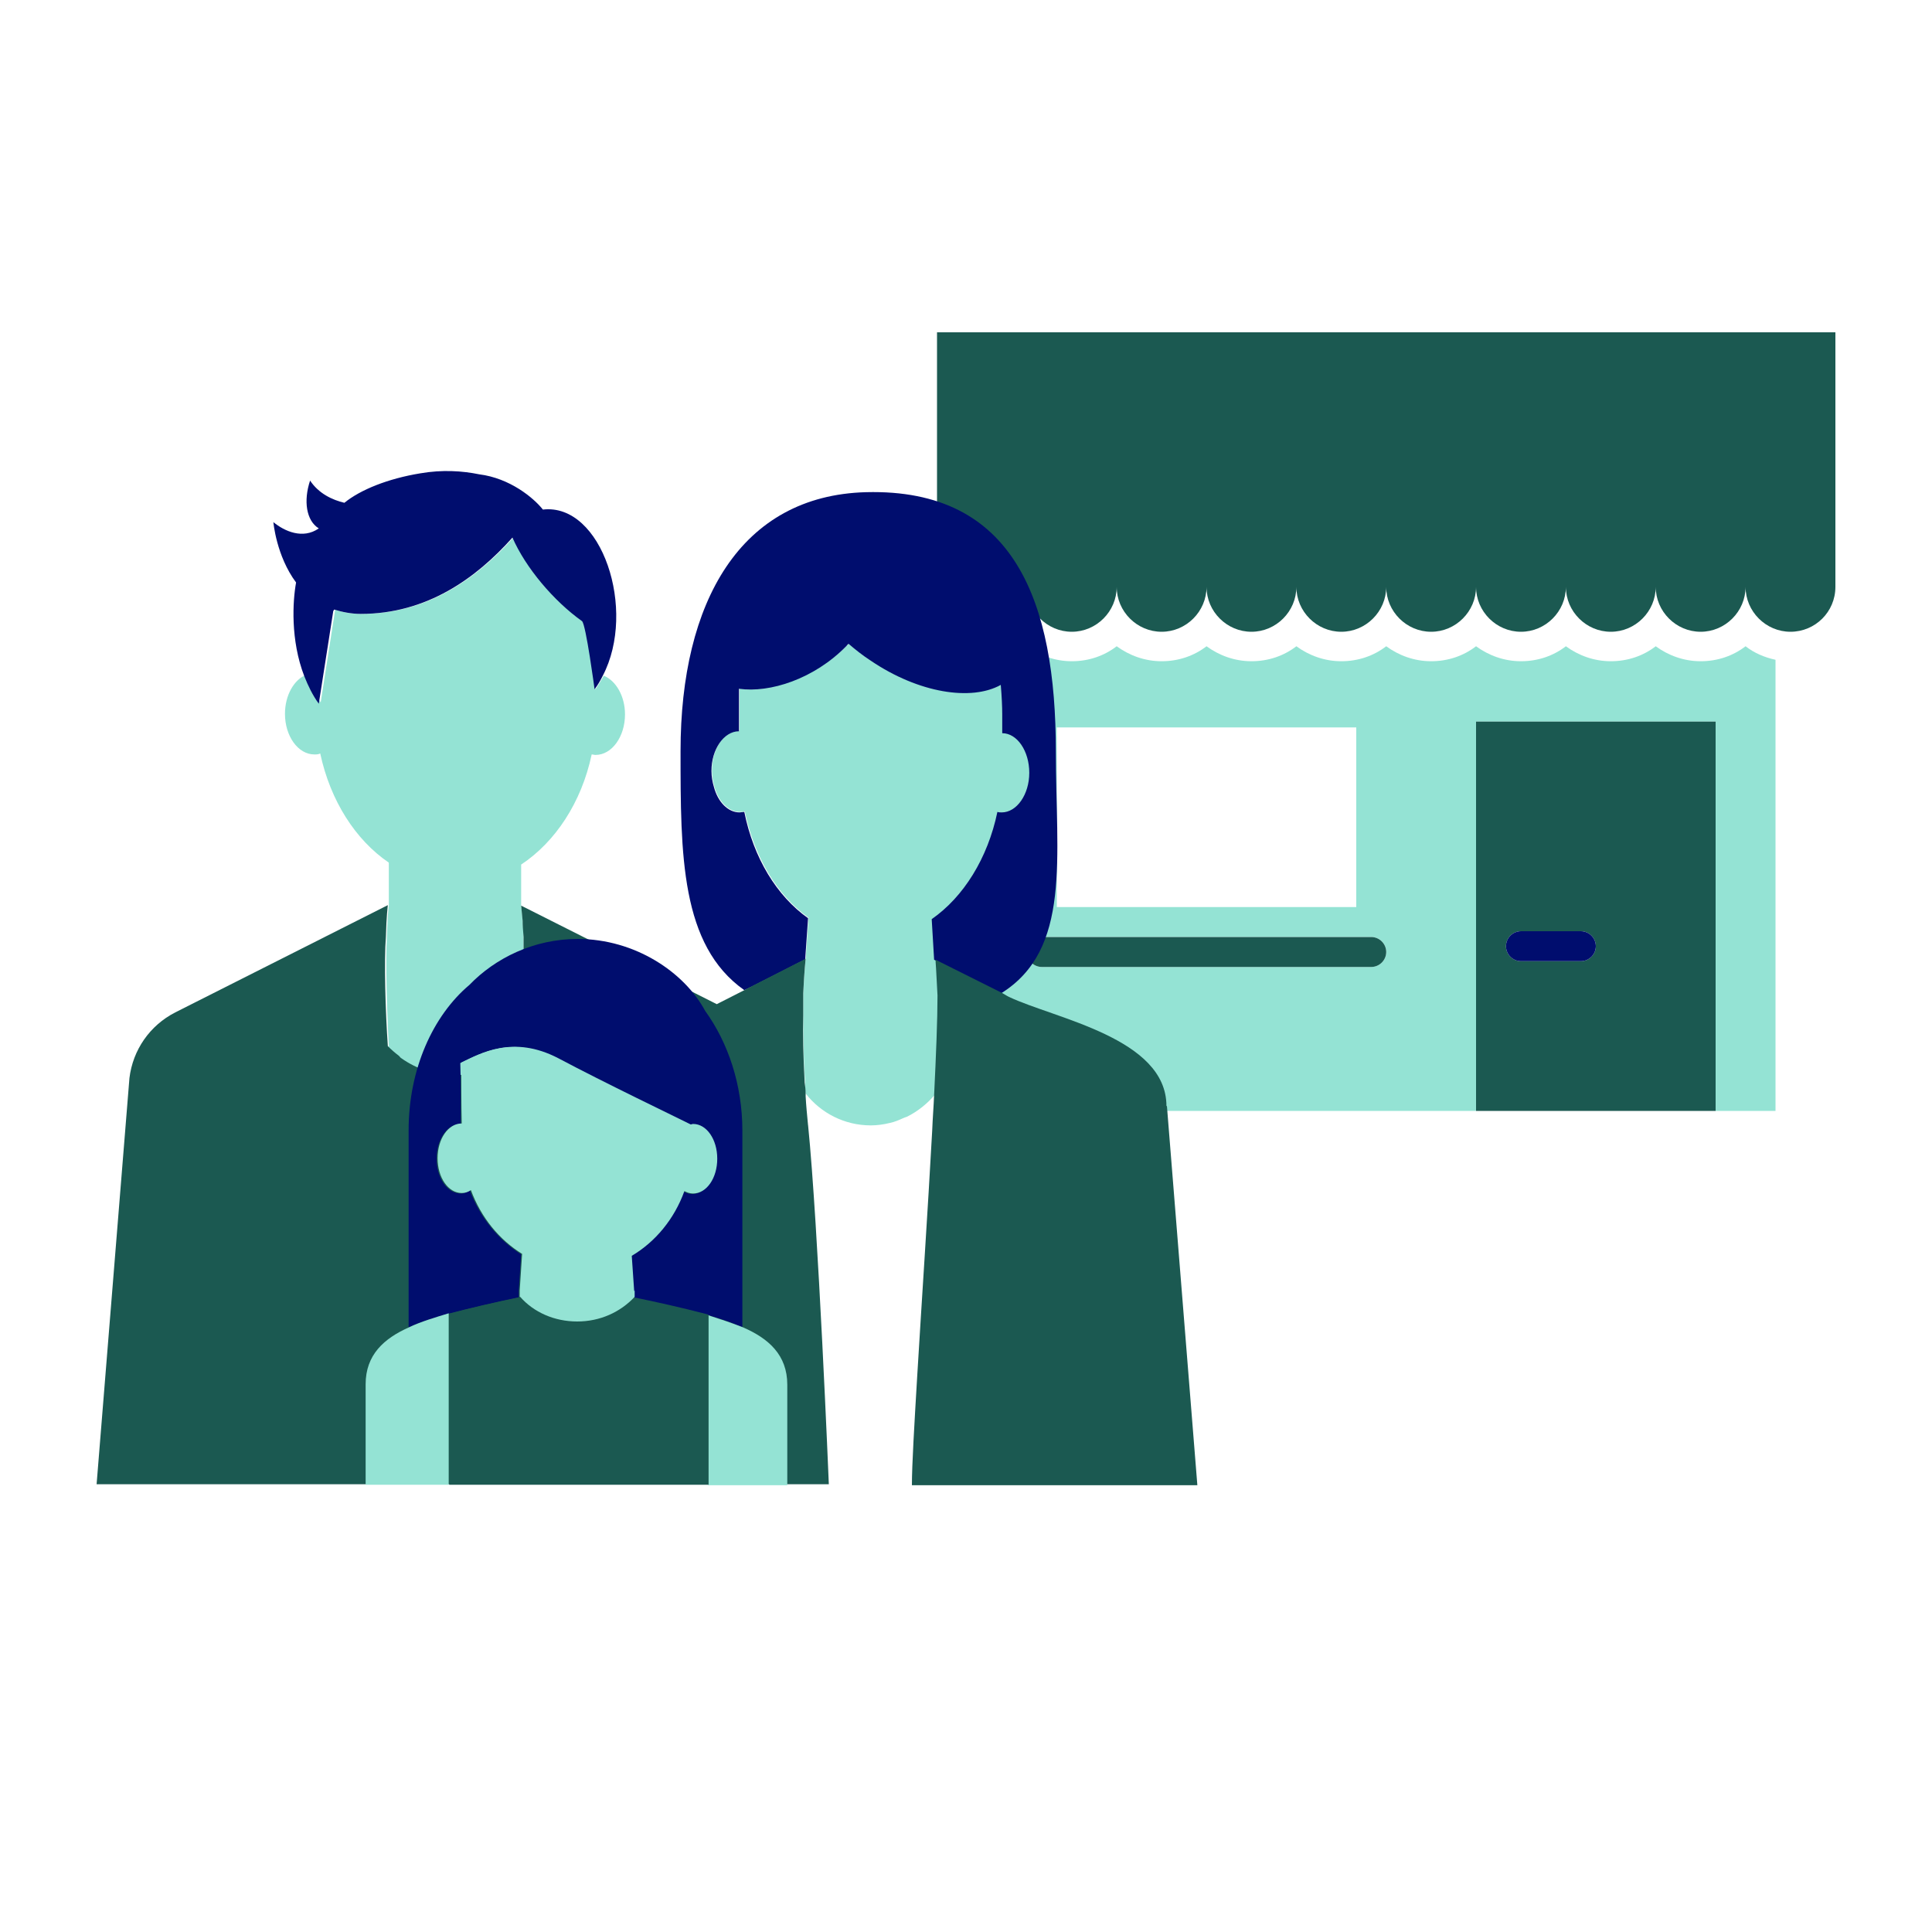 <svg xmlns="http://www.w3.org/2000/svg" viewBox="0 0 40 40" focusable="false" aria-hidden="true"><path fill="none" d="M0 0h40v40H0z"/><g><path fill="none" d="M21.88 15.06h6.2v3.72h-6.2z"/><path d="M35.21 13.69c-.35 0-.67-.12-.93-.31-.26.2-.58.31-.93.31s-.67-.12-.93-.31c-.26.2-.58.31-.93.31s-.67-.12-.93-.31c-.26.2-.58.31-.93.31s-.67-.12-.93-.31c-.26.2-.58.31-.93.31s-.67-.12-.93-.31c-.26.2-.58.31-.93.31s-.67-.12-.93-.31c-.26.2-.58.31-.93.31s-.67-.12-.93-.31c-.26.2-.58.31-.93.31s-.67-.12-.93-.31c-.18.14-.39.23-.62.28V23h9.92v-8.06h4.96V23h1.24v-9.34c-.23-.05-.44-.14-.62-.28-.26.2-.58.31-.93.31m-13.33 1.37h6.2v3.72h-6.2zm6.51 4.96h-6.82c-.17 0-.31-.14-.31-.31s.14-.31.31-.31h6.82c.17 0 .31.14.31.31s-.14.31-.31.31" fill="#94e3d4"/><path d="M30.56 14.94V23h4.96v-8.06zm2.48 4.65c0 .17-.14.31-.31.31h-1.24c-.17 0-.31-.14-.31-.31s.14-.31.31-.31h1.24c.17 0 .31.14.31.31M28.39 19.4h-6.82c-.17 0-.31.14-.31.31s.14.31.31.31h6.82c.17 0 .31-.14.31-.31s-.14-.31-.31-.31" fill="#1b5951"/><path d="M32.73 19.28h-1.24c-.17 0-.31.14-.31.31s.14.31.31.31h1.24c.17 0 .31-.14.31-.31s-.14-.31-.31-.31" fill="#000d6e"/><path d="M19.4 6.88v5.27c0 .51.42.93.93.93s.93-.42.93-.93c0 .51.42.93.93.93s.93-.42.93-.93c0 .51.42.93.93.93s.93-.42.93-.93c0 .51.42.93.93.93s.93-.42.93-.93c0 .51.42.93.93.93s.93-.42.93-.93c0 .51.42.93.93.93s.93-.42.93-.93c0 .51.42.93.93.93s.93-.42.93-.93c0 .51.42.93.93.93s.93-.42.93-.93c0 .51.42.93.93.93s.93-.42.93-.93c0 .51.42.93.93.93s.93-.41.93-.93V6.88z" fill="#1b5951"/><path d="M18.76 23.13s-.05.02-.08.03c.02-.01.05-.02.08-.03M18.41 23.26" fill="none"/><path d="M20.66 16.8s.06.01.09.01c.31 0 .57-.37.57-.82s-.25-.81-.56-.82v-.4c0-.15-.02-.36-.03-.6-.61.34-1.7.17-2.69-.5-.16-.11-.32-.23-.46-.35-.02.02-.03.04-.05.05-.68.68-1.59.96-2.22.88v.88c-.32 0-.57.37-.57.82 0 .12.02.23.05.33.08.31.29.53.53.53.04 0 .07 0 .1-.01.2.95.67 1.74 1.32 2.2l-.06.86s-.03.26-.05.72v.44c0 .39 0 .86.04 1.4 0 .07 0 .15.01.22.31.4.8.66 1.35.66.13 0 .27-.02.39-.05.1-.02.19-.06.28-.1.02-.01.05-.02.08-.03.22-.11.42-.27.58-.46.04-.83.07-1.56.07-2.06l-.03-.56c0-.11-.01-.17-.01-.18l-.05-.84c.66-.46 1.16-1.26 1.36-2.22Z" fill="#94e3d4"/><path d="m16.67 19.87.06-.86c-.65-.46-1.13-1.25-1.32-2.2-.03 0-.07.01-.1.01-.24 0-.45-.22-.53-.53-.03-.1-.05-.21-.05-.33 0-.45.26-.82.57-.82v-.88c.64.09 1.55-.2 2.22-.88.02-.02.03-.04.05-.05.14.12.29.24.46.35.99.67 2.08.84 2.69.5.02.24.03.45.03.6v.4c.31 0 .56.37.56.82s-.26.82-.57.82c-.03 0-.06 0-.09-.01-.2.96-.7 1.76-1.36 2.22l.05.84.58.3.8.4c1.47-.91 1.14-2.81 1.14-5.02 0-3.08-.85-5.44-3.93-5.36-2.6.07-3.84 2.27-3.84 5.36 0 2.15 0 4.02 1.32 4.95l.19-.09 1.06-.54Z" fill="#000d6e"/><path d="M19.3 23.41c-.12 1.18-.23 3.36-.31 5.08.1-1.51.23-3.43.31-5.08" fill="none"/><path d="M24.15 22.9c0-1.41-2.31-1.81-3.26-2.26 0 0-.06-.03-.14-.08l-.8-.4-.58-.29s0 .08.01.18l.03.56c0 .5-.03 1.23-.07 2.06-.01.24-.03.48-.04.74-.09 1.65-.22 3.57-.31 5.08-.06 1.01-.11 1.84-.11 2.26h5.91l-.63-7.85Z" fill="#1b5951"/><path d="M10.78 21.68c0-.1.01-.2.02-.3v-.16.16c0 .1-.01.2-.02.3M10.83 19.66v-.24c0-.14-.01-.25-.02-.34 0 .1.01.21.02.34v.25ZM8.31 21.93l-.05-.05c.02.01.03.03.05.05" fill="none"/><path d="M8.03 21.68c.07.08.15.14.23.2.02.01.03.03.05.05.31.22.69.35 1.1.35.55 0 1.04-.23 1.38-.6 0-.1.01-.2.02-.3v-.16c.03-.63.03-1.16.03-1.56v-.25c0-.14-.01-.25-.02-.34-.01-.2-.03-.31-.03-.31v-.86c.71-.47 1.25-1.29 1.46-2.28.03 0 .05.01.08.01.34 0 .61-.38.61-.84 0-.38-.19-.7-.44-.8-.05.09-.11.19-.17.28 0 0-.18-1.35-.26-1.41-.59-.42-1.17-1.11-1.44-1.73-.76.84-1.77 1.58-3.14 1.58-.21 0-.39-.03-.55-.09l-.3 1.92c-.13-.18-.22-.37-.3-.57-.25.1-.44.42-.44.81 0 .46.27.84.61.84.04 0 .08 0 .12-.02.21.98.73 1.79 1.42 2.26v.88s-.03.23-.04.65c-.03.5 0 1.56.04 2.27Z" fill="#94e3d4"/><path d="M6.92 12.62c.16.05.35.09.55.09 1.37 0 2.39-.74 3.14-1.58.27.62.85 1.31 1.44 1.73.08.06.26 1.41.26 1.41.07-.09.12-.18.17-.28.71-1.36-.02-3.58-1.24-3.44-.19-.24-.68-.65-1.32-.73-.34-.07-.76-.1-1.22-.02-.67.11-1.24.34-1.57.61-.25-.06-.53-.19-.71-.46-.14.42-.08.83.18.99-.33.23-.71.06-.94-.13 0 0 .06.7.47 1.25-.07.38-.12 1.19.17 1.94.08.2.17.39.3.57l.3-1.92Z" fill="#000d6e"/><path d="M16.73 23.3c-.02-.21-.04-.41-.05-.6v-.06c0-.08-.01-.15-.02-.23-.03-.54-.04-1.01-.03-1.39v-.45c.02-.46.05-.72.05-.72l-1.06.54-.19.1-.59.3-4.05-2.04.03.31c0 .1.01.21.02.34v.24c0 .4 0 .93-.03 1.56v.16c0 .1-.01.2-.02.3-.34.37-.83.6-1.38.6-.41 0-.79-.13-1.1-.35-.02-.01-.03-.03-.05-.05-.08-.06-.16-.13-.23-.2-.05-.71-.08-1.77-.04-2.27.01-.42.04-.65.04-.65l-.06.03-4.34 2.19c-.53.27-.88.78-.95 1.36L2 30.73h15.16s-.22-5.36-.43-7.44Z" fill="#1b5951"/><path d="M10.75 26.86h-.01v-.13l.05-.76c-.47-.3-.85-.76-1.06-1.32-.06.03-.12.06-.19.06-.28 0-.5-.32-.5-.72s.22-.72.5-.72c0-.38 0-.97-.01-1.26.4-.19 1.08-.59 2.01-.09.96.5 2.4 1.2 2.74 1.37.02 0 .03-.01.05-.01.28 0 .5.32.5.72s-.22.72-.5.72c-.06 0-.12-.02-.18-.05-.21.58-.6 1.05-1.09 1.34l.05.73v.13c.45.09 1.02.22 1.48.34.02 0 .05 0 .07.02.25.07.49.15.71.25v-4.07c0-.96-.3-1.83-.77-2.48-.43-.8-1.45-1.49-2.64-1.49-.91 0-1.71.4-2.24.95-.76.64-1.26 1.75-1.26 3.01v4.08c.25-.11.53-.2.82-.28.46-.12 1.02-.25 1.46-.34Z" fill="#000d6e"/><path d="M9.29 27.2v3.54H7.57v-2.08c0-.61.38-.95.9-1.18.25-.12.53-.2.82-.29ZM16.3 28.67v2.08h-1.64v-3.52c.25.08.49.16.72.25.53.23.92.57.92 1.19" fill="#94e3d4"/><path d="M14.67 27.22v3.52H9.3V27.2c.46-.12 1.02-.25 1.46-.34.29.32.71.51 1.17.51s.89-.19 1.19-.51c.45.09 1.02.22 1.48.34.02.01.05.01.07.02" fill="#1b5951"/><path d="m13.13 26.73-.05-.73c.49-.29.88-.76 1.09-1.34.06.03.11.05.18.05.28 0 .5-.32.5-.72s-.22-.72-.5-.72c-.02 0-.03.01-.05.01-.34-.17-1.78-.86-2.74-1.37-.94-.49-1.61-.1-2.01.09 0 .29 0 .88.01 1.26-.28 0-.5.32-.5.72s.22.72.5.72c.07 0 .13-.02.19-.06.21.57.59 1.03 1.06 1.32l-.05.76v.13h.01c.28.32.71.51 1.18.51s.89-.19 1.19-.51v-.13Z" fill="#94e3d4"/></g></svg>